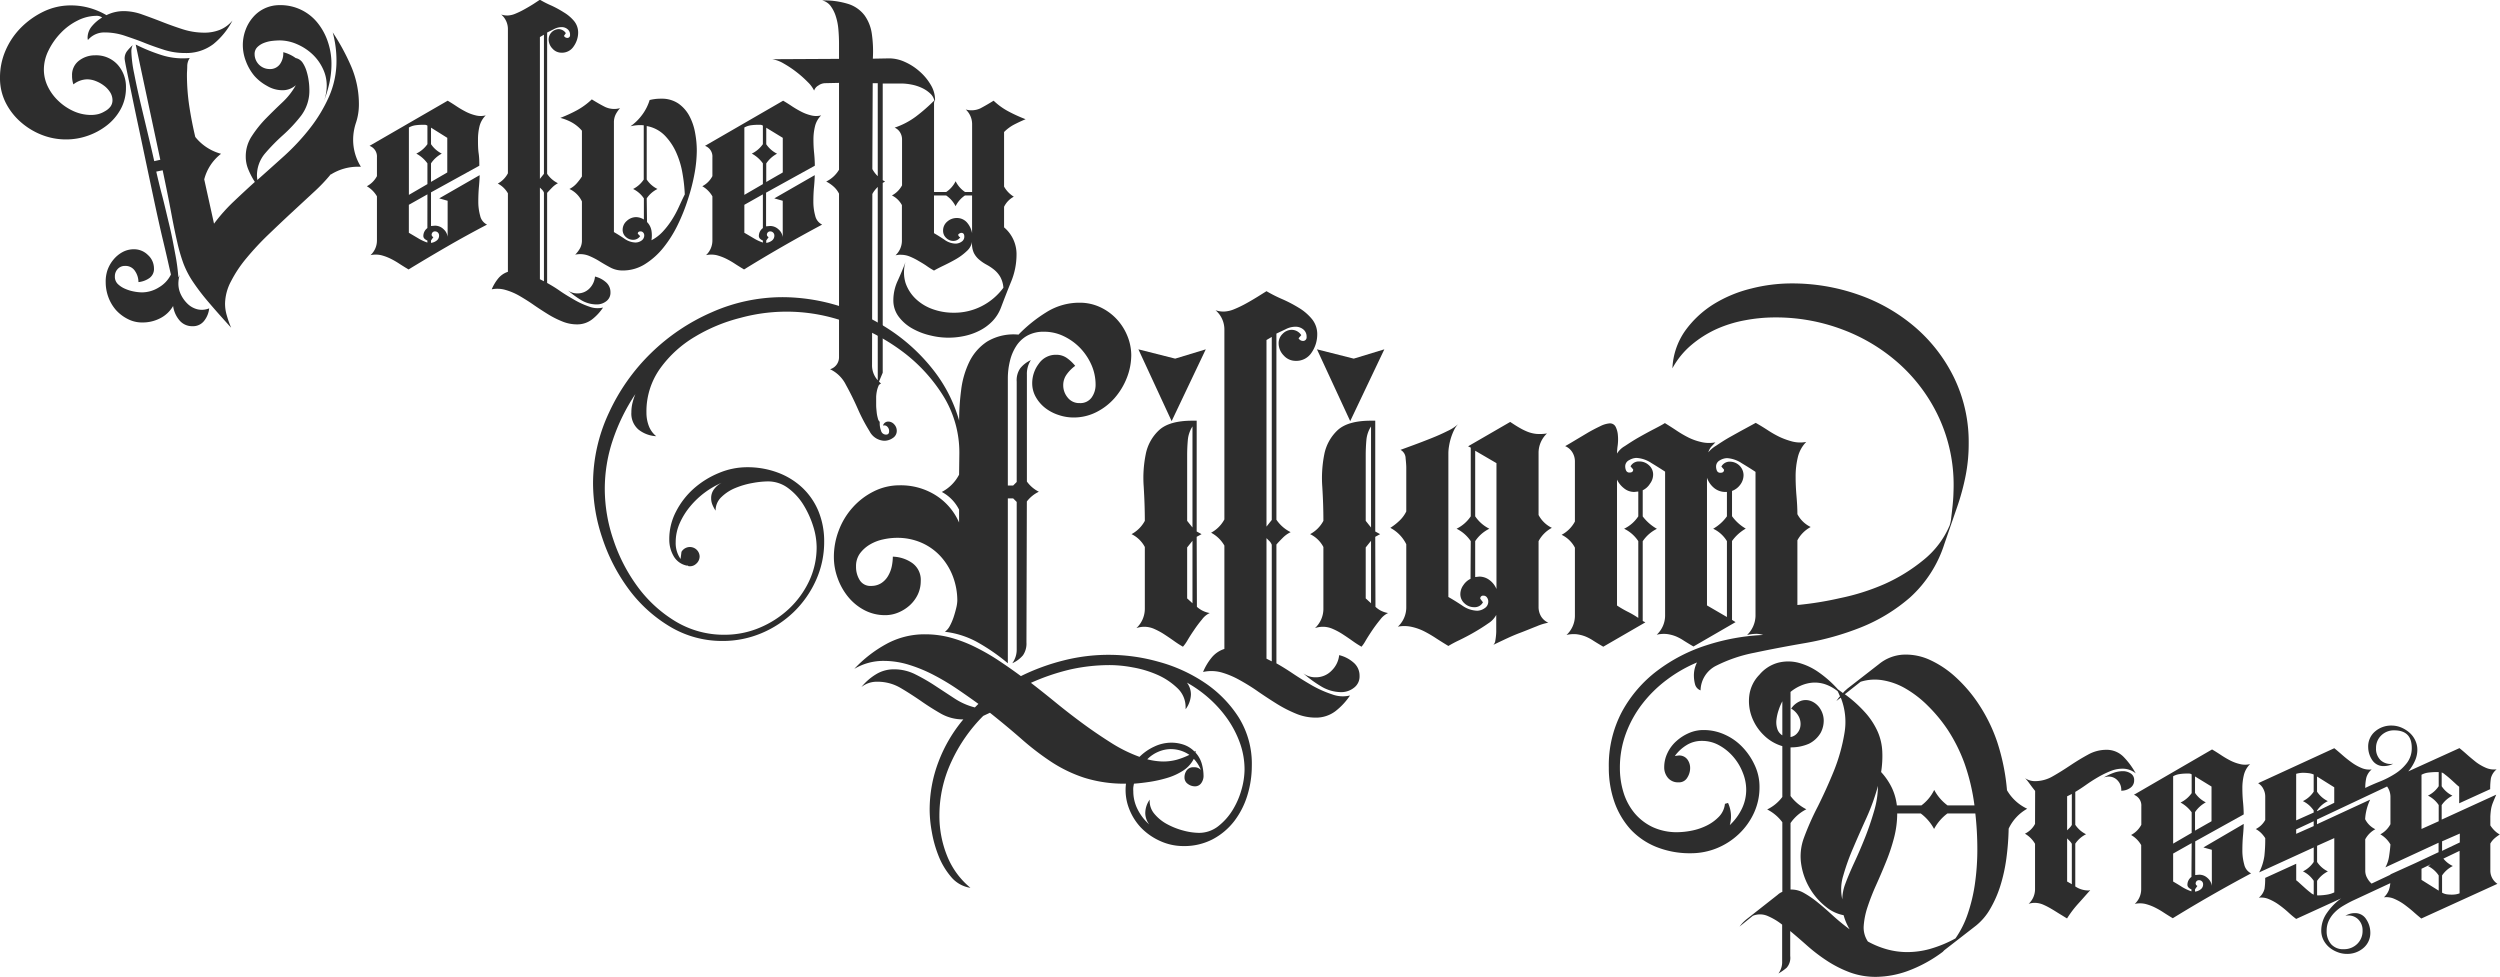 <svg id="Ebene_1" data-name="Ebene 1" xmlns="http://www.w3.org/2000/svg" viewBox="0 0 564.08 220.41"><defs><style>.cls-1{fill:rgb(45,45,45);}</style></defs><path class="cls-1" d="M64.58,35.94l-.07-.45a4.08,4.08,0,0,1,1-2.7,9,9,0,0,1,2.28-1.94,2,2,0,0,0-1.21-.38,9.55,9.55,0,0,0-4.33,1.07,13.54,13.54,0,0,0-3.8,2.81,15.4,15.4,0,0,0-2.74,3.91,9.7,9.7,0,0,0-1.06,4.3,8.76,8.76,0,0,0,.91,3.91A11.16,11.16,0,0,0,58,49.74,12.19,12.19,0,0,0,61.39,52a9.67,9.67,0,0,0,4,.84,7.33,7.33,0,0,0,1.52-.19A5.57,5.57,0,0,0,68.42,52,4,4,0,0,0,69.64,51a2.42,2.42,0,0,0,.49-1.48,3.33,3.33,0,0,0-.57-1.86,5.52,5.52,0,0,0-1.41-1.48,7.45,7.45,0,0,0-1.82-1,5.35,5.35,0,0,0-1.9-.38,5.18,5.18,0,0,0-3.12,1.14,5.89,5.89,0,0,1-.3-2,4,4,0,0,1,1.6-3.38,5.89,5.89,0,0,1,3.57-1.18,6.55,6.55,0,0,1,5.09,2.09,7.45,7.45,0,0,1,1.9,5.21A9.93,9.93,0,0,1,72,51.49a11.73,11.73,0,0,1-3.11,3.68,15,15,0,0,1-4.34,2.36,14.66,14.66,0,0,1-4.9.83,14.84,14.84,0,0,1-5.55-1.06,16,16,0,0,1-4.75-2.93A14.46,14.46,0,0,1,46,50a12.27,12.27,0,0,1-1.25-5.51A15.3,15.3,0,0,1,46,38.3a16.67,16.67,0,0,1,3.53-5.21,18.47,18.47,0,0,1,5.12-3.61,14.06,14.06,0,0,1,6.08-1.36,15.39,15.39,0,0,1,4.21.57,16.36,16.36,0,0,1,3.83,1.63,8.72,8.72,0,0,1,4-.91,12.26,12.26,0,0,1,4.07.76c1.44.51,2.93,1.06,4.48,1.67S84.42,33,86,33.51a16,16,0,0,0,4.9.76,9.36,9.36,0,0,0,3.46-.64,7.17,7.17,0,0,0,2.84-2.09,16.72,16.72,0,0,1-4.32,5.32,10.08,10.08,0,0,1-6.45,2,15.15,15.15,0,0,1-4.67-.72c-1.49-.48-3-1-4.48-1.6s-3-1.11-4.44-1.6a14.32,14.32,0,0,0-4.47-.72A4.79,4.79,0,0,0,64.58,35.94Zm32.33,64.91q-3.25-3.57-5.3-6a48.42,48.42,0,0,1-3.37-4.44,20.35,20.35,0,0,1-2.08-4,37.61,37.61,0,0,1-1.4-4.79c-.43-1.85-.89-4.06-1.37-6.65s-1.13-5.8-1.94-9.65l-1.44.3q.6,2.67,1.41,5.74c.53,2.05,1,4.14,1.52,6.27s.91,4.22,1.29,6.27A45.9,45.9,0,0,1,85,89.52l.3-.6a6.7,6.7,0,0,0-.3,2,5.62,5.62,0,0,0,.6,2.51,7.25,7.25,0,0,0,1.55,2.09,4.88,4.88,0,0,0,2.19,1.18,4.33,4.33,0,0,0,2.61-.23,5.4,5.4,0,0,1-1.1,2.77,3.15,3.15,0,0,1-2.68,1.26,3.7,3.7,0,0,1-3-1.41,6.27,6.27,0,0,1-1.36-3.15,7,7,0,0,1-2.92,2.77,8.57,8.57,0,0,1-4,.95,7,7,0,0,1-3.35-.8,9.06,9.06,0,0,1-2.62-2,9.29,9.29,0,0,1-1.71-2.89,9.72,9.72,0,0,1-.61-3.38A8,8,0,0,1,69,87.85a7.71,7.71,0,0,1,1.33-2.35,7,7,0,0,1,2.05-1.71A5.38,5.38,0,0,1,75,83.14a4.42,4.42,0,0,1,3.12,1.29,4.07,4.07,0,0,1,1.37,3,2.51,2.51,0,0,1-1.07,2.24,5.2,5.2,0,0,1-2.43.88,4.45,4.45,0,0,0-.76-2.47,2.53,2.53,0,0,0-2.28-1.18,2.16,2.16,0,0,0-1.63.68,2.37,2.37,0,0,0-.65,1.68A2.28,2.28,0,0,0,71.35,91,5.38,5.38,0,0,0,73,92.07a8.92,8.92,0,0,0,2,.61,10.5,10.5,0,0,0,1.78.19,7.25,7.25,0,0,0,3.84-1.14,6.85,6.85,0,0,0,2.7-2.89q-.15-.61-.69-3T81.26,80q-.8-3.46-1.71-7.72c-.6-2.83-1.21-5.7-1.82-8.59s-1.2-5.71-1.79-8.47S74.84,50,74.39,47.8s-.83-4-1.11-5.36-.41-2.16-.41-2.32a2.71,2.71,0,0,1,.57-1.71,10.47,10.47,0,0,1,1.25-1.33,3.26,3.26,0,0,0-.3,1.45,28.55,28.55,0,0,0,.64,5q.64,3.3,1.52,7t1.71,7.18q.84,3.49,1.29,5.55l1.37-.31-5.55-26a39.56,39.56,0,0,0,5.91,2.4,15.82,15.82,0,0,0,6.29.64A3.23,3.23,0,0,0,87,41.76c0,.73-.07,1.38-.07,1.94a48.16,48.16,0,0,0,.52,7.1q.54,3.54,1.36,7a11.13,11.13,0,0,0,5.82,3.8,10.62,10.62,0,0,0-3.8,5.77l2.21,10a38.78,38.78,0,0,1,4.38-4.94q2.4-2.28,4.83-4.48a17.4,17.4,0,0,1-1.44-2.74,7.47,7.47,0,0,1-.61-3,8.19,8.19,0,0,1,1.37-4.6,25.75,25.75,0,0,1,3.2-4q1.83-1.86,3.73-3.65a15.76,15.76,0,0,0,3-3.84,4.45,4.45,0,0,1-3,1.14,6.8,6.8,0,0,1-3.53-1A10.35,10.35,0,0,1,102.13,44a11.31,11.31,0,0,1-1.9-3.3,10.09,10.09,0,0,1-.69-3.58,9.71,9.71,0,0,1,.61-3.45,9.08,9.08,0,0,1,1.7-2.89,7.78,7.78,0,0,1,2.65-2,7.9,7.9,0,0,1,3.37-.72,10.7,10.7,0,0,1,8.59,4.07,13.69,13.69,0,0,1,2.28,4.25,15.48,15.48,0,0,1,.8,4.9,20.46,20.46,0,0,1-.5,4.49A26.24,26.24,0,0,1,117.71,50a9.88,9.88,0,0,0,.76-3.8,8.77,8.77,0,0,0-.92-3.91,10.65,10.65,0,0,0-2.39-3.23,11.94,11.94,0,0,0-3.42-2.2,9.76,9.76,0,0,0-3.91-.84,16.51,16.51,0,0,0-1.68.11,7.45,7.45,0,0,0-1.86.46,4.33,4.33,0,0,0-1.48.95,2.16,2.16,0,0,0-.61,1.6,3.38,3.38,0,0,0,3.35,3.34,2.72,2.72,0,0,0,2.39-1.14,4.16,4.16,0,0,0,.72-2.66A8.25,8.25,0,0,1,111.47,40,2.49,2.49,0,0,1,113,41a7.18,7.18,0,0,1,.91,1.93,13.48,13.48,0,0,1,.49,2.21,14.05,14.05,0,0,1,.15,1.86A9.38,9.38,0,0,1,112.69,53a32.94,32.94,0,0,1-4.07,4.37,43.83,43.83,0,0,0-4.06,4.14,7.66,7.66,0,0,0-1.83,5.17l.08.83q3-2.66,6.19-5.54a50,50,0,0,0,5.74-6.2A33.83,33.83,0,0,0,119,48.67a19.93,19.93,0,0,0,1.67-8.17,24.23,24.23,0,0,0-.85-6.3A49.18,49.18,0,0,1,124,41.91a21.67,21.67,0,0,1,1.73,8.55,13.08,13.08,0,0,1-.65,4.1,12.28,12.28,0,0,0-.65,3.8,11.49,11.49,0,0,0,1.75,6.16h-.61a11.42,11.42,0,0,0-6.16,1.75v-.08a38,38,0,0,1-3.92,4.11l-5,4.63c-1.75,1.62-3.51,3.3-5.29,5a63.92,63.92,0,0,0-4.83,5.2,28,28,0,0,0-3.5,5.25,11.13,11.13,0,0,0-1.34,5,9.22,9.22,0,0,0,.42,2.78A20.61,20.61,0,0,0,96.91,100.85Z" transform="translate(-44.75 -26.9)"/><path class="cls-1" d="M136.93,87.7c-.76-.46-1.47-.9-2.13-1.33a17.51,17.51,0,0,0-2-1.14,10.93,10.93,0,0,0-2.09-.76,5.63,5.63,0,0,0-2.36,0,4.48,4.48,0,0,0,1.45-3.27v-10a6.23,6.23,0,0,0-2.28-2.28,5.45,5.45,0,0,0,2.28-2.28V62.39a2.55,2.55,0,0,0-1.67-2.58l17.63-10.19c.61.36,1.25.76,1.94,1.22a21.43,21.43,0,0,0,2.12,1.25,9.93,9.93,0,0,0,2.25.84,4.52,4.52,0,0,0,2.28,0,5.22,5.22,0,0,0-1.41,2.47,12.46,12.46,0,0,0-.34,3c0,1,0,2.07.15,3.11s.15,2,.15,2.78L142,70.3v7.6l.89-.08a2.72,2.72,0,0,1,1.86.72,2.83,2.83,0,0,1,1,1.79V72.2l-1.9-.54,9.12-5.24q0,.92-.15,2.55c-.1,1.09-.15,2.21-.15,3.38a11.85,11.85,0,0,0,.42,3.23,2.89,2.89,0,0,0,1.55,2Q150,80,145.63,82.53T136.93,87.7Zm4.26-32.45a1,1,0,0,0-.6-.19l-.6,0a11.72,11.72,0,0,0-1.53.11,4.31,4.31,0,0,0-1.45.5v15.2l4.18-2.43V63.76a7.36,7.36,0,0,0-2.51-2.2,6.59,6.59,0,0,0,2.51-2.13Zm0,15.5L137,73.11v6.31l2.05,1.21a10.32,10.32,0,0,0,2.13,1v-.46a2,2,0,0,1-.65-.41.88.88,0,0,1-.26-.65,2.23,2.23,0,0,1,.91-1.75Zm4.48-4.94V58L142,55.7v3.73a6.36,6.36,0,0,0,2.43,2.13,6.79,6.79,0,0,0-2.43,2.2v4.18ZM142,81.7a2.57,2.57,0,0,0,1.25-.5,1.38,1.38,0,0,0,.57-1.18.9.9,0,0,0-.91-.91.71.71,0,0,0-.72.5.59.59,0,0,0,.34.79l-.53.76Z" transform="translate(-44.75 -26.9)"/><path class="cls-1" d="M155.7,92.18a10.09,10.09,0,0,1,1.41-2.39,4.76,4.76,0,0,1,2.24-1.56V70.52a5.57,5.57,0,0,0-2.28-2.2A5.56,5.56,0,0,0,159.35,66V33.51a4.31,4.31,0,0,0-1.52-3.34,4.38,4.38,0,0,0,1.37.23,4.94,4.94,0,0,0,1.86-.42,18.32,18.32,0,0,0,2.05-1c.69-.38,1.33-.76,1.94-1.14l1.52-1a22.75,22.75,0,0,0,2.62,1.33A24,24,0,0,1,172,29.71a8.92,8.92,0,0,1,2.28,1.94,4.09,4.09,0,0,1,.92,2.7,5.47,5.47,0,0,1-1,3,3.13,3.13,0,0,1-2.78,1.44,2.69,2.69,0,0,1-2-.91,3,3,0,0,1-.88-2.13,2.36,2.36,0,0,1,2.28-2.28,2,2,0,0,1,1.6.91L172,35a.86.86,0,0,0,.69.45.6.6,0,0,0,.68-.68,1.55,1.55,0,0,0-.57-1.29,2,2,0,0,0-1.33-.46,3.69,3.69,0,0,0-1.67.42l-1.6.8V66.12a6.22,6.22,0,0,0,2.44,2.12,5.17,5.17,0,0,0-1.33,1c-.38.38-.75.78-1.11,1.18V90.74c.81.46,1.75,1,2.82,1.75s2.16,1.39,3.3,2.05a18.53,18.53,0,0,0,3.42,1.56,5.26,5.26,0,0,0,3.08.19,11.37,11.37,0,0,1-2.51,2.7,5.49,5.49,0,0,1-3.42,1.1,8.69,8.69,0,0,1-3.34-.69,21,21,0,0,1-3.27-1.67c-1.06-.66-2.13-1.35-3.19-2.09s-2.12-1.39-3.16-2a14,14,0,0,0-3.15-1.33A6.51,6.51,0,0,0,155.7,92.18Zm11.78-57.45-.91.53v32l.91-1.14Zm-.91,34.5V89.9l.91.46v-20a1.9,1.9,0,0,0-.41-.64Zm6.31,23.18a3.44,3.44,0,0,0,2.13.69A3.72,3.72,0,0,0,177.74,92,4.34,4.34,0,0,0,179,89.3a5.71,5.71,0,0,1,2.39,1.21,2.94,2.94,0,0,1,1.1,2.36,2.36,2.36,0,0,1-.95,2,3.47,3.47,0,0,1-2.16.72,6.82,6.82,0,0,1-3.54-1A20.71,20.71,0,0,1,172.88,92.41Z" transform="translate(-44.75 -26.9)"/><path class="cls-1" d="M178.28,49.32q1.59,1,3,1.71a4.87,4.87,0,0,0,3.38.27,6.46,6.46,0,0,0-1,1.44,4,4,0,0,0-.39,1.82v24.7c.7.41,1.49.9,2.36,1.49a4.61,4.61,0,0,0,2.52.87,2.39,2.39,0,0,0,1.32-.42,1.4,1.4,0,0,0,.64-1.25.88.88,0,0,0-.23-.57.76.76,0,0,0-.61-.27c-.41,0-.61.18-.61.53l.53.54a1.88,1.88,0,0,1-1.59.83,2.41,2.41,0,0,1-1.64-.64,2.11,2.11,0,0,1-.72-1.64,2.64,2.64,0,0,1,.95-2,3.1,3.1,0,0,1,2.09-.84,3.44,3.44,0,0,1,1.75.54V71.66a6.26,6.26,0,0,0-2.43-2.12A6.36,6.36,0,0,0,190,67.41V55.17a8.94,8.94,0,0,0-3,.23,11.39,11.39,0,0,0,2.66-2.62,10.87,10.87,0,0,0,1.67-3.31,10.18,10.18,0,0,1,2.59-.3,6.64,6.64,0,0,1,3.91,1.1,8.06,8.06,0,0,1,2.47,2.81,12.82,12.82,0,0,1,1.29,3.8,21.83,21.83,0,0,1,.38,4,29.93,29.93,0,0,1-.49,5.06A43.77,43.77,0,0,1,200,71.78a42.77,42.77,0,0,1-2.35,5.89,26.77,26.77,0,0,1-3.27,5.17,16.62,16.62,0,0,1-4.14,3.68,9.35,9.35,0,0,1-5,1.41,5.73,5.73,0,0,1-2.73-.65c-.81-.43-1.63-.9-2.44-1.4a16.44,16.44,0,0,0-2.54-1.3,5.35,5.35,0,0,0-3-.22,6.69,6.69,0,0,0,1.1-1.45,3.68,3.68,0,0,0,.42-1.82V72.35a5.79,5.79,0,0,0-2.82-2.81,5.44,5.44,0,0,0,1.6-1.22,12.31,12.31,0,0,0,1.22-1.6V56.39a8.46,8.46,0,0,0-2.21-1.83,11.2,11.2,0,0,0-2.66-1.06,32,32,0,0,0,3.8-1.75A15.91,15.91,0,0,0,178.28,49.32ZM190.74,77a3.58,3.58,0,0,1,1,1.94,6.88,6.88,0,0,1,0,2.17,9.36,9.36,0,0,0,2.55-1.94,18.34,18.34,0,0,0,2-2.58,22.52,22.52,0,0,0,1.6-2.93c.46-1,.91-2,1.37-2.89a35.79,35.79,0,0,0-.5-4.63,19.19,19.19,0,0,0-1.4-4.75,13.14,13.14,0,0,0-2.62-3.92,7.55,7.55,0,0,0-4.07-2.13V67.41a6.17,6.17,0,0,0,2.43,2.13,6.26,6.26,0,0,0-2.43,2.12Z" transform="translate(-44.75 -26.9)"/><path class="cls-1" d="M212.63,87.7c-.76-.46-1.47-.9-2.13-1.33a18.39,18.39,0,0,0-2-1.14,11.44,11.44,0,0,0-2.09-.76,5.64,5.64,0,0,0-2.36,0,4.51,4.51,0,0,0,1.44-3.27v-10a6.09,6.09,0,0,0-2.28-2.28,5.34,5.34,0,0,0,2.28-2.28V62.39a2.54,2.54,0,0,0-1.67-2.58l17.63-10.19c.61.36,1.26.76,1.94,1.22a22.8,22.8,0,0,0,2.13,1.25,9.68,9.68,0,0,0,2.24.84,4.52,4.52,0,0,0,2.28,0,5.12,5.12,0,0,0-1.4,2.47,12.46,12.46,0,0,0-.35,3,29.45,29.45,0,0,0,.16,3.11c.1,1,.15,2,.15,2.78l-11,6.08v7.6l.9-.08a2.75,2.75,0,0,1,1.86.72,2.83,2.83,0,0,1,1,1.79V72.2l-1.9-.54,9.12-5.24q0,.92-.15,2.55a33.59,33.59,0,0,0-.16,3.38,11.85,11.85,0,0,0,.42,3.23,2.93,2.93,0,0,0,1.56,2q-4.56,2.43-8.93,4.94T212.63,87.7Zm4.25-32.45a1,1,0,0,0-.59-.19c-.3,0-.5,0-.6,0a11.48,11.48,0,0,0-1.53.11,4.36,4.36,0,0,0-1.46.5v15.2l4.18-2.43V63.76a7.33,7.33,0,0,0-2.5-2.2,6.57,6.57,0,0,0,2.5-2.13Zm0,15.5-4.18,2.36v6.31c.7.4,1.38.81,2.06,1.21a10.48,10.48,0,0,0,2.12,1v-.46a1.9,1.9,0,0,1-.64-.41.89.89,0,0,1-.27-.65,2.26,2.26,0,0,1,.91-1.75Zm4.49-4.94V58l-3.73-2.28v3.73a6.32,6.32,0,0,0,2.44,2.13,6.74,6.74,0,0,0-2.44,2.2v4.18ZM217.64,81.7a2.56,2.56,0,0,0,1.26-.5,1.38,1.38,0,0,0,.57-1.18.92.92,0,0,0-.91-.91.72.72,0,0,0-.73.5.6.6,0,0,0,.35.79l-.54.76Z" transform="translate(-44.75 -26.9)"/><path class="cls-1" d="M234.06,107.54V70.6a5.28,5.28,0,0,0-1.22-1.6,7.7,7.7,0,0,0-1.67-1.14,6.87,6.87,0,0,0,2.89-2.66V45.6l-3.19.07a2.73,2.73,0,0,0-1.48.53,2.06,2.06,0,0,0-.95,1.14,6.76,6.76,0,0,0-1.41-1.9,24.38,24.38,0,0,0-2.51-2.24,23.92,23.92,0,0,0-2.89-1.94,7.57,7.57,0,0,0-2.62-1l15.05-.08V36.78c0-1.11-.05-2.22-.15-3.31a13,13,0,0,0-.61-3,7.9,7.9,0,0,0-1.18-2.28A3.36,3.36,0,0,0,230.26,27a18.13,18.13,0,0,1,6,.83,7.45,7.45,0,0,1,3.57,2.55,9.34,9.34,0,0,1,1.63,4.14,27.7,27.7,0,0,1,.23,5.62l3.72-.07a8.6,8.6,0,0,1,3.5.8A12.86,12.86,0,0,1,252.22,43a12.16,12.16,0,0,1,2.51,3,6.61,6.61,0,0,1,1,3.42l-.08.68a3.06,3.06,0,0,0-.91-2,6.94,6.94,0,0,0-2-1.37,9.87,9.87,0,0,0-2.4-.76,12.8,12.8,0,0,0-2.24-.23h-4.18V67.56l.53.3-.53.31V111l-.84,2,.46.46a.9.9,0,0,0-.61.61,5.61,5.61,0,0,0-.34,1.14,8.33,8.33,0,0,0-.15,1.21c0,.41,0,.71,0,.92s0,.53,0,1,.06.95.11,1.49a7.38,7.38,0,0,0,.27,1.44,1.41,1.41,0,0,0,.42.8v.45a4.85,4.85,0,0,0,.3,1.56,1.14,1.14,0,0,0,1.14.88c.46,0,.68-.26.68-.76a1.32,1.32,0,0,0-.38-1,.92.92,0,0,0-1-.27,1.22,1.22,0,0,1,1.14-.91,1.8,1.8,0,0,1,1.4.64,2.09,2.09,0,0,1,.57,1.41,1.89,1.89,0,0,1-.91,1.67,3.35,3.35,0,0,1-1.9.61,3.92,3.92,0,0,1-3.34-2.17,38.74,38.74,0,0,1-2.63-5q-1.24-2.82-2.69-5.44a7.65,7.65,0,0,0-3.58-3.53A2.8,2.8,0,0,0,234.06,107.54Zm8.74-38.46a9.3,9.3,0,0,0-.68.76,4.47,4.47,0,0,0-.54.84l-.07,38.6a5,5,0,0,0,1.29,3.42Zm0-23.41h-1.14l-.08,19.38a6.48,6.48,0,0,0,1.22,1.6Z" transform="translate(-44.75 -26.9)"/><path class="cls-1" d="M268.94,49.62a15.14,15.14,0,0,0,3.39,2.44,33.81,33.81,0,0,0,3.83,1.74c-1,.41-1.83.82-2.62,1.22a9.26,9.26,0,0,0-2.24,1.67V69a6.27,6.27,0,0,0,2.2,2.28,5.09,5.09,0,0,0-2.2,2.28V78.2a7.88,7.88,0,0,1,2.81,6.23,16,16,0,0,1-1.21,6c-.82,2-1.57,3.94-2.28,5.82a9.06,9.06,0,0,1-1.94,3.11,10.87,10.87,0,0,1-2.89,2.13,13.82,13.82,0,0,1-3.46,1.22,16.87,16.87,0,0,1-7.64-.12,15.19,15.19,0,0,1-4-1.52,9.8,9.8,0,0,1-3.12-2.66,6.07,6.07,0,0,1-1.25-3.83,10.4,10.4,0,0,1,1-4.37c.66-1.45,1.25-2.85,1.75-4.22a8.21,8.21,0,0,0,0,4.75,8.94,8.94,0,0,0,2.32,3.61,10.77,10.77,0,0,0,3.84,2.32,13.84,13.84,0,0,0,4.67.79A13.57,13.57,0,0,0,266.21,96a14,14,0,0,0,4.94-4.18,6,6,0,0,0-.72-2.47,6.06,6.06,0,0,0-1.37-1.59,11.06,11.06,0,0,0-1.71-1.14,9.45,9.45,0,0,1-1.67-1.14,4.78,4.78,0,0,1-1.22-1.56,5.18,5.18,0,0,1-.38-2.51,3.59,3.59,0,0,1-1.18,2.13,12.74,12.74,0,0,1-2.39,1.79c-.91.53-1.83,1-2.74,1.44s-1.67.82-2.28,1.18c-.45-.26-1-.58-1.59-1s-1.25-.8-1.9-1.18a14.87,14.87,0,0,0-2-1,5.21,5.21,0,0,0-1.82-.38,4.75,4.75,0,0,0-.69,0l-.68.11a4.5,4.5,0,0,0,1.44-3.26V73.18A5.09,5.09,0,0,0,246,71a5.56,5.56,0,0,0,2.28-2.28V58.36a3,3,0,0,0-.42-1.55,2.67,2.67,0,0,0-1.25-1.11,17.18,17.18,0,0,0,4.79-2.5,38.91,38.91,0,0,0,4.1-3.58v20.6h2.74a6.17,6.17,0,0,0,2.13-2.43,6.26,6.26,0,0,0,2.12,2.43h1.6V54.87a4.51,4.51,0,0,0-1.44-3.27,4.7,4.7,0,0,0,3.34-.27C266.89,50.85,267.88,50.28,268.94,49.62ZM262.48,71a6.26,6.26,0,0,0-2.12,2.43A6.36,6.36,0,0,0,258.23,71h-2.74v8.51c.71.41,1.5.9,2.36,1.48a4.42,4.42,0,0,0,2.51.88,2.45,2.45,0,0,0,1.33-.42,1.32,1.32,0,0,0,.64-1.18c0-.55-.23-.83-.68-.83a1,1,0,0,0-.69.38.6.6,0,0,0,.46.6,1.82,1.82,0,0,1-1.52.84,2.28,2.28,0,0,1-1.67-.68,2.19,2.19,0,0,1-.69-1.6,2.61,2.61,0,0,1,.95-2.09,3.2,3.2,0,0,1,2.09-.8,3,3,0,0,1,2.4,1.07,5,5,0,0,1,1.1,2.35V71Z" transform="translate(-44.75 -26.9)"/><path class="cls-1" d="M261.21,129.22a24.21,24.21,0,0,0-3.7-13.1,36.72,36.72,0,0,0-9.4-10.1,45.08,45.08,0,0,0-12.6-6.5,39.48,39.48,0,0,0-23.7-.9,37.81,37.81,0,0,0-10.25,4.25,25.93,25.93,0,0,0-7.85,7.15,16.64,16.64,0,0,0-3.1,10,8.39,8.39,0,0,0,.5,2.9,5.5,5.5,0,0,0,1.7,2.4,7,7,0,0,1-4-1.5,4.73,4.73,0,0,1-1.6-3.9,8.51,8.51,0,0,1,.25-2.1,14.11,14.11,0,0,1,.65-2,43.44,43.44,0,0,0-5.05,10.25,34.56,34.56,0,0,0-1.85,11.25,35.67,35.67,0,0,0,1.95,11.4,38,38,0,0,0,5.45,10.55,29.56,29.56,0,0,0,8.5,7.8,21.09,21.09,0,0,0,11.2,3.05,20.19,20.19,0,0,0,7.75-1.55,22.22,22.22,0,0,0,6.65-4.25,20.64,20.64,0,0,0,4.6-6.3,17.87,17.87,0,0,0,1.7-7.7,16,16,0,0,0-.8-4.75,21.31,21.31,0,0,0-2.2-4.8,13.48,13.48,0,0,0-3.45-3.75,7.55,7.55,0,0,0-4.55-1.5,20.49,20.49,0,0,0-3.4.35,18.49,18.49,0,0,0-3.85,1.1,9.82,9.82,0,0,0-3.2,2.05,4.16,4.16,0,0,0-1.35,3.1,7.68,7.68,0,0,1-.7-1.3,3.79,3.79,0,0,1-.3-1.5,3.3,3.3,0,0,1,.7-2.1,4.79,4.79,0,0,1,1.7-1.4,19.1,19.1,0,0,0-7.1,5.3,16.06,16.06,0,0,0-2.4,3.85,10.47,10.47,0,0,0-.9,4.25,6.22,6.22,0,0,0,1.1,3.8l.2-1.6a2.2,2.2,0,0,1,4.1,1,2.19,2.19,0,0,1-.8,1.7,2,2,0,0,1-1.8.5v-.1h-.3a4.43,4.43,0,0,1-3-2.2,7.39,7.39,0,0,1-.95-3.7,13.37,13.37,0,0,1,1.55-6.35,17.77,17.77,0,0,1,4-5.15,20,20,0,0,1,5.65-3.5,16.43,16.43,0,0,1,6.35-1.3,19.55,19.55,0,0,1,6.9,1.2,16.5,16.5,0,0,1,5.55,3.4,15.36,15.36,0,0,1,3.65,5.3,17.82,17.82,0,0,1,1.3,6.9,20.94,20.94,0,0,1-1.85,8.7,23.15,23.15,0,0,1-5,7.15,23.73,23.73,0,0,1-7.3,4.8,22.45,22.45,0,0,1-8.75,1.75,22.81,22.81,0,0,1-12-3.3,31.89,31.89,0,0,1-9.25-8.45,40.74,40.74,0,0,1-5.9-11.45,38.77,38.77,0,0,1-2.1-12.3A37.64,37.64,0,0,1,182.16,120a45,45,0,0,1,9.5-13.45,45.7,45.7,0,0,1,13.7-9.2,39.45,39.45,0,0,1,16-3.4,43.29,43.29,0,0,1,12.75,2,44,44,0,0,1,11.75,5.6,41.57,41.57,0,0,1,9.45,8.8,33,33,0,0,1,5.85,11.45,54.53,54.53,0,0,1,.45-6.85,20,20,0,0,1,1.85-6.4,11.46,11.46,0,0,1,4.05-4.6,11.6,11.6,0,0,1,7.05-1.55,32.63,32.63,0,0,1,6.2-5,14,14,0,0,1,7.6-2.2,10.84,10.84,0,0,1,4.5.95,12,12,0,0,1,3.7,2.6,12.3,12.3,0,0,1,2.5,3.8A11.65,11.65,0,0,1,300,107a14.16,14.16,0,0,1-1,5.15,15.54,15.54,0,0,1-2.75,4.55,13.54,13.54,0,0,1-4.15,3.2,11.25,11.25,0,0,1-5.1,1.2,10.41,10.41,0,0,1-3.35-.55,9.88,9.88,0,0,1-3-1.55,8.3,8.3,0,0,1-2.15-2.45,6.28,6.28,0,0,1-.85-3.25,7.26,7.26,0,0,1,1.5-4.35,4.62,4.62,0,0,1,3.9-2,4.11,4.11,0,0,1,2.45.75,9.3,9.3,0,0,1,1.85,1.75,8.36,8.36,0,0,0-1.9,1.9,4.1,4.1,0,0,0-.8,2.5,4.28,4.28,0,0,0,1,2.75,3.27,3.27,0,0,0,2.7,1.25,3.12,3.12,0,0,0,2.7-1.25,4.91,4.91,0,0,0,.9-2.95,11,11,0,0,0-.95-4.45,13.21,13.21,0,0,0-2.55-3.8,12.85,12.85,0,0,0-3.7-2.65,10.08,10.08,0,0,0-4.4-1,7.54,7.54,0,0,0-3.85.9,7.1,7.1,0,0,0-2.5,2.4,10.87,10.87,0,0,0-1.4,3.4,16.44,16.44,0,0,0-.45,3.8v24.2h1.2l.8-.8V113a4.73,4.73,0,0,1,.8-3,6.64,6.64,0,0,1,2.4-1.85,5.68,5.68,0,0,0-.9,3.3v24.1a7.37,7.37,0,0,0,2.7,2.3,7.4,7.4,0,0,0-2.71,2.2l-.09,31.8a4.66,4.66,0,0,1-.78,2.9,6.78,6.78,0,0,1-2.42,1.8,5.15,5.15,0,0,0,1-3.2v-33.2l-.8-.8h-1.2v37.2a44.57,44.57,0,0,0-6.6-4.6,19.93,19.93,0,0,0-7.6-2.5,3.75,3.75,0,0,0,1.1-1.3,12.34,12.34,0,0,0,.85-1.95q.35-1.05.6-2.1a8,8,0,0,0,.25-1.65,15.33,15.33,0,0,0-1-5.5,14.18,14.18,0,0,0-2.8-4.55,12.81,12.81,0,0,0-4.3-3.05,13.57,13.57,0,0,0-5.5-1.1,14.66,14.66,0,0,0-3.1.35,9.85,9.85,0,0,0-3,1.15,7.61,7.61,0,0,0-2.25,2,4.86,4.86,0,0,0-.9,3,5.61,5.61,0,0,0,.8,3,2.79,2.79,0,0,0,2.6,1.35,4.16,4.16,0,0,0,2.25-.6,4.75,4.75,0,0,0,1.55-1.6,7.15,7.15,0,0,0,.85-2.15,11.07,11.07,0,0,0,.25-2.25,8,8,0,0,1,4.4,1.45,4.66,4.66,0,0,1,1.9,4.05,7.06,7.06,0,0,1-.65,3,7.89,7.89,0,0,1-1.8,2.45,9,9,0,0,1-2.6,1.65,7.66,7.66,0,0,1-2.95.6,10,10,0,0,1-4.75-1.15,11.84,11.84,0,0,1-3.65-3,14.14,14.14,0,0,1-2.35-4.2,13.81,13.81,0,0,1-.85-4.75,16.61,16.61,0,0,1,1.1-6,16.32,16.32,0,0,1,3.1-5.15,15.83,15.83,0,0,1,4.75-3.65,12.94,12.94,0,0,1,5.95-1.4,14.77,14.77,0,0,1,8,2.2,13.76,13.76,0,0,1,5.35,6.2v-2.9a9.15,9.15,0,0,0-3.9-4,9.16,9.16,0,0,0,3.9-3.9Zm37.6,74.5a29.92,29.92,0,0,1-9.45-1.35,31.32,31.32,0,0,1-7.45-3.6,61,61,0,0,1-6.65-5.1q-3.25-2.85-7.15-5.95l-1.5.7a35.63,35.63,0,0,0-7.2,10.35,28.68,28.68,0,0,0-2.7,12.15,24.15,24.15,0,0,0,1.7,9,18,18,0,0,0,5.3,7.3,7,7,0,0,1-4.35-2.45,16.8,16.8,0,0,1-2.8-4.65,26.85,26.85,0,0,1-1.55-5.45,28.52,28.52,0,0,1-.5-4.95,30.36,30.36,0,0,1,2-10.95,33,33,0,0,1,5.6-9.55,10.13,10.13,0,0,1-5.15-1.35q-2.35-1.35-4.55-2.9c-1.47-1-3-2-4.55-2.9a10.18,10.18,0,0,0-5.15-1.35,5.58,5.58,0,0,0-3.6,1.2,12.8,12.8,0,0,1,3.25-2.85,7.65,7.65,0,0,1,4.15-1.15,10.6,10.6,0,0,1,4.8,1.15,42.54,42.54,0,0,1,4.5,2.6l4.35,2.85a15,15,0,0,0,4.55,2l.8-.8q-2.2-1.6-4.7-3.3a52.84,52.84,0,0,0-5.25-3.15,33.25,33.25,0,0,0-5.65-2.35,19.23,19.23,0,0,0-5.7-.9,12.76,12.76,0,0,0-6.7,1.8,28.75,28.75,0,0,1,7.2-5.6,17.9,17.9,0,0,1,8.8-2.2,21.86,21.86,0,0,1,5.9.8A30.67,30.67,0,0,1,265,173a47.72,47.72,0,0,1,5.25,3.05c1.7,1.13,3.31,2.26,4.85,3.4a48.27,48.27,0,0,1,9.7-3.55,41.32,41.32,0,0,1,21.3.3,35.05,35.05,0,0,1,10.4,4.7,26.86,26.86,0,0,1,7.7,7.8,19.75,19.75,0,0,1,3,11,22.76,22.76,0,0,1-1,6.65,18.47,18.47,0,0,1-2.95,5.8,14.93,14.93,0,0,1-4.85,4.1,13.86,13.86,0,0,1-6.6,1.55,12.6,12.6,0,0,1-5.3-1.15,13.92,13.92,0,0,1-4.3-3,13,13,0,0,1-2.75-4.45A11.51,11.51,0,0,1,298.81,203.72Zm15.7-7.4v.4a6.26,6.26,0,0,1,1.4,2.5,10.35,10.35,0,0,1,.4,2.8,2.79,2.79,0,0,1-.5,1.55,1.7,1.7,0,0,1-1.5.75,2.62,2.62,0,0,1-1.55-.55,1.72,1.72,0,0,1-.75-1.45,2.63,2.63,0,0,1,.5-1.6,1.81,1.81,0,0,1,1.6-.7,2,2,0,0,1,1.6.6,8.11,8.11,0,0,0-1.6-2.5,6.91,6.91,0,0,1-2.4,2.65,13.78,13.78,0,0,1-3.6,1.65,29.08,29.08,0,0,1-4,.9c-1.34.2-2.5.33-3.5.4-.07.33-.12.61-.15.85a5.17,5.17,0,0,0,0,.85,9,9,0,0,0,1,4.15,11.11,11.11,0,0,0,2.6,3.35,4.25,4.25,0,0,1-.9-2.6,5.35,5.35,0,0,1,1-3,4.47,4.47,0,0,0,1.05,3.2,9.69,9.69,0,0,0,2.9,2.35,16.45,16.45,0,0,0,3.7,1.45,14.26,14.26,0,0,0,3.45.5,7,7,0,0,0,4.3-1.45,13.73,13.73,0,0,0,3.25-3.6,17.94,17.94,0,0,0,2.05-4.65,17.18,17.18,0,0,0,.7-4.5,17.74,17.74,0,0,0-1.05-6.1,23.06,23.06,0,0,0-2.8-5.4,27,27,0,0,0-4.1-4.6,28,28,0,0,0-5.05-3.6,4.39,4.39,0,0,1,.9,2.7,5.78,5.78,0,0,1-1.2,3.3v-.4a5.84,5.84,0,0,0-1.9-4.4,15.53,15.53,0,0,0-4.55-3,24,24,0,0,0-5.55-1.65,28.69,28.69,0,0,0-4.8-.5,40.79,40.79,0,0,0-9.3,1,49.2,49.2,0,0,0-8.8,3q2.6,2,5.6,4.45c2,1.63,4.06,3.23,6.2,4.8s4.26,3,6.4,4.35a32.74,32.74,0,0,0,6.3,3.1,11.48,11.48,0,0,1,3.3-2.3,9,9,0,0,1,3.9-.9,8.66,8.66,0,0,1,2.75.45,6.21,6.21,0,0,1,2.45,1.55Zm-10.9,1.9a15.12,15.12,0,0,0,3.6.5,11.75,11.75,0,0,0,3.05-.4,16.9,16.9,0,0,0,2.85-1.1,7.43,7.43,0,0,0-4.1-1.3,7.28,7.28,0,0,0-2.9.6A7.71,7.71,0,0,0,303.61,198.22Z" transform="translate(-44.75 -26.9)"/><path class="cls-1" d="M314.81,163.82a5.8,5.8,0,0,0,1.05.75,5.58,5.58,0,0,0,1.85.65,4.5,4.5,0,0,0-1.75,1.45,26.81,26.81,0,0,0-1.8,2.4c-.57.83-1.07,1.61-1.5,2.35a9,9,0,0,1-1,1.4,22.1,22.1,0,0,1-1.95-1.25c-.7-.5-1.44-1-2.2-1.5a15.81,15.81,0,0,0-2.3-1.25,5.53,5.53,0,0,0-2.25-.5,5.66,5.66,0,0,0-1.8.3,6,6,0,0,0,1.9-4.3v-14a6.71,6.71,0,0,0-3-2.9,7.35,7.35,0,0,0,3-3c0-2.47-.09-5-.25-7.7a26.78,26.78,0,0,1,.45-7.3,10,10,0,0,1,3-5.45q2.29-2.14,7.5-2.15h1v25l1.1.6-1.1.6Zm2-58.1-6.9,2.1-8.3-2.1,7.5,16.2Zm-3,17.4a6.74,6.74,0,0,0-1.05,3.1c-.1,1.13-.15,2.27-.15,3.4v14.8l1.2,1.5Zm-1.2,38.8,1.2,1.1v-14.1l-1.2,1.5Z" transform="translate(-44.75 -26.9)"/><path class="cls-1" d="M316.2,178.52a12.82,12.82,0,0,1,1.86-3.15,6.12,6.12,0,0,1,2.95-2.05V150a7.43,7.43,0,0,0-3-2.9,7.35,7.35,0,0,0,3-3v-42.8a5.71,5.71,0,0,0-2-4.4,5.62,5.62,0,0,0,1.8.3,6.52,6.52,0,0,0,2.45-.55,24.53,24.53,0,0,0,2.69-1.3c.91-.5,1.75-1,2.56-1.5l2-1.25A31.34,31.34,0,0,0,334,94.37a30.22,30.22,0,0,1,3.75,1.95,11.43,11.43,0,0,1,3,2.55,5.34,5.34,0,0,1,1.21,3.55,7.2,7.2,0,0,1-1.25,4,4.1,4.1,0,0,1-3.65,1.9,3.56,3.56,0,0,1-2.65-1.2,3.91,3.91,0,0,1-1.16-2.8,2.89,2.89,0,0,1,.91-2.1,2.86,2.86,0,0,1,2.09-.9,2.61,2.61,0,0,1,2.11,1.2l-.61.7a1.12,1.12,0,0,0,.91.6.8.8,0,0,0,.9-.9,2.06,2.06,0,0,0-.75-1.7,2.73,2.73,0,0,0-1.75-.6,4.81,4.81,0,0,0-2.2.55l-2.11,1v42a8.35,8.35,0,0,0,3.21,2.8,6.54,6.54,0,0,0-1.75,1.25c-.5.5-1,1-1.46,1.55v26.8c1.07.6,2.31,1.36,3.71,2.3s2.85,1.83,4.35,2.7a24.93,24.93,0,0,0,4.5,2,6.9,6.9,0,0,0,4.05.25,15,15,0,0,1-3.3,3.55,7.26,7.26,0,0,1-4.5,1.45,11.51,11.51,0,0,1-4.4-.9,29.08,29.08,0,0,1-4.3-2.2q-2.1-1.31-4.2-2.75c-1.41-1-2.79-1.84-4.16-2.6a19.16,19.16,0,0,0-4.14-1.75A8.59,8.59,0,0,0,316.2,178.52Zm15.5-75.6-1.19.7v42.1l1.19-1.5Zm-1.19,45.4v27.2l1.19.6v-26.3a2.47,2.47,0,0,0-.54-.85C330.92,148.74,330.7,148.52,330.51,148.32Zm8.3,30.5a4.53,4.53,0,0,0,2.8.9,4.89,4.89,0,0,0,3.59-1.5,5.68,5.68,0,0,0,1.71-3.5,7.61,7.61,0,0,1,3.15,1.6,3.85,3.85,0,0,1,1.45,3.1,3.16,3.16,0,0,1-1.25,2.65,4.63,4.63,0,0,1-2.85,1,8.92,8.92,0,0,1-4.65-1.35A26.59,26.59,0,0,1,338.81,178.82Z" transform="translate(-44.75 -26.9)"/><path class="cls-1" d="M355.1,163.82a5.8,5.8,0,0,0,1,.75,5.66,5.66,0,0,0,1.85.65,4.64,4.64,0,0,0-1.75,1.45q-.94,1.14-1.8,2.4c-.56.83-1.06,1.61-1.5,2.35a8.35,8.35,0,0,1-.95,1.4,22.1,22.1,0,0,1-1.95-1.25c-.7-.5-1.43-1-2.2-1.5a14.84,14.84,0,0,0-2.3-1.25,5.46,5.46,0,0,0-2.25-.5,5.66,5.66,0,0,0-1.8.3,5.93,5.93,0,0,0,1.9-4.3v-14a6.61,6.61,0,0,0-3-2.9,7.23,7.23,0,0,0,3-3c0-2.47-.08-5-.25-7.7a27.6,27.6,0,0,1,.45-7.3,10.16,10.16,0,0,1,3-5.45q2.31-2.14,7.5-2.15h1v25l1.1.6-1.1.6Zm2-58.1-6.9,2.1-8.3-2.1,7.5,16.2Zm-3,17.4a6.74,6.74,0,0,0-1.05,3.1c-.1,1.13-.15,2.27-.15,3.4v14.8l1.2,1.5Zm-1.2,38.8,1.2,1.1v-14.1l-1.2,1.5Z" transform="translate(-44.75 -26.9)"/><path class="cls-1" d="M376.6,149a8.24,8.24,0,0,0-3.2-2.8,8.24,8.24,0,0,0,3.2-2.8v-15.5l-.6-.3,9.5-5.5c.8.53,1.52,1,2.15,1.35a13,13,0,0,0,1.85.9,7.53,7.53,0,0,0,1.9.45,10.14,10.14,0,0,0,2.4-.1,6,6,0,0,0-1.9,4.3v14.1a6.71,6.71,0,0,0,3,2.9,7.23,7.23,0,0,0-3,3v14.9a4.12,4.12,0,0,0,.55,2.05,3.61,3.61,0,0,0,1.65,1.45,12.14,12.14,0,0,0-2.6.8c-1.2.46-2.46,1-3.8,1.5s-2.56,1.06-3.7,1.6-1.9.9-2.3,1.1a1.66,1.66,0,0,0,.45-1,14.6,14.6,0,0,0,.2-1.9c0-.7,0-1.4,0-2.1v-1.75a5.1,5.1,0,0,1-1.8,1.9c-.93.66-2,1.33-3.15,2s-2.3,1.26-3.4,1.8a26.44,26.44,0,0,0-2.45,1.3c-1-.6-1.93-1.19-2.8-1.75a27.31,27.31,0,0,0-2.65-1.55,12,12,0,0,0-2.8-1,7.54,7.54,0,0,0-3.15-.05,5.93,5.93,0,0,0,1.9-4.3v-14.3a8.32,8.32,0,0,0-3.6-3.7,13.28,13.28,0,0,0,2.05-1.6,7.34,7.34,0,0,0,1.55-2.1v-9.9q0-.7-.15-2.1a2.2,2.2,0,0,0-1.15-1.9l3-1.1q1.9-.7,3.9-1.5c1.34-.53,2.57-1.08,3.7-1.65a9.35,9.35,0,0,0,2.4-1.55,5.12,5.12,0,0,0-.9,1.3,12.76,12.76,0,0,0-.7,1.75,13.08,13.08,0,0,0-.45,1.9,10.32,10.32,0,0,0-.15,1.55v32.5q1.41.79,3.15,1.95a6.14,6.14,0,0,0,3.35,1.15,3,3,0,0,0,1.65-.55,1.74,1.74,0,0,0,.85-1.55,1.48,1.48,0,0,0-.3-.9.93.93,0,0,0-.8-.4.62.62,0,0,0-.7.7l.6.8a2.1,2.1,0,0,1-2,1.1,3.13,3.13,0,0,1-2.15-.85,2.77,2.77,0,0,1-.95-2.15,3.52,3.52,0,0,1,.7-2,4,4,0,0,1,1.6-1.4Zm5.8-17.6-4.8-2.8v14.8a8.32,8.32,0,0,0,3.2,2.8,8.06,8.06,0,0,0-3.2,2.8v8.1l.9-.1a3.8,3.8,0,0,1,2.35.8,4.75,4.75,0,0,1,1.55,2Z" transform="translate(-44.75 -26.9)"/><path class="cls-1" d="M415.4,137.52v5.9a10.55,10.55,0,0,0,3.2,2.8,8.24,8.24,0,0,0-3.2,2.8v18l.6.3-9.5,5.5c-.8-.47-1.51-.9-2.15-1.3a10.49,10.49,0,0,0-1.85-1,8.43,8.43,0,0,0-1.9-.5,6.82,6.82,0,0,0-2.4.15,5.93,5.93,0,0,0,1.9-4.3v-15.4a6.61,6.61,0,0,0-3-2.9,7.23,7.23,0,0,0,3-3V131a3.89,3.89,0,0,0-.55-2,3.49,3.49,0,0,0-1.65-1.44q.71-.39,2.1-1.23l2.9-1.73c1-.59,2-1.1,2.9-1.53a5.74,5.74,0,0,1,2.1-.64,1.42,1.42,0,0,1,1.4.79,5.1,5.1,0,0,1,.5,1.92,10.23,10.23,0,0,1-.05,2.28,14.45,14.45,0,0,0-.15,1.82,4.89,4.89,0,0,1,1.75-1.68c1-.66,2-1.32,3.2-2s2.3-1.28,3.4-1.85,1.92-1,2.45-1.35c.87.54,1.75,1.1,2.65,1.7a24.82,24.82,0,0,0,2.75,1.6,12.93,12.93,0,0,0,2.9,1,7.52,7.52,0,0,0,3.1.05c-.33.34-.65.69-.95,1a3.48,3.48,0,0,0-.65,1.25,6.86,6.86,0,0,1,1.75-1.49c1-.67,2-1.33,3.2-2s2.3-1.29,3.4-1.88l2.35-1.28c.93.53,1.85,1.09,2.75,1.68a23.08,23.08,0,0,0,2.7,1.53,17.44,17.44,0,0,0,2.8,1,7.21,7.21,0,0,0,3.15.09,7.32,7.32,0,0,0-1.9,3.45,18.28,18.28,0,0,0-.5,4.3c0,1.5.07,3,.2,4.5s.2,2.85.2,4.05a6.66,6.66,0,0,0,3,2.9,7.35,7.35,0,0,0-3,3v14.6a74.87,74.87,0,0,0,9.6-1.55A50.05,50.05,0,0,0,470,158.66a38.79,38.79,0,0,0,8.8-5.45,20,20,0,0,0,5.85-7.75,7.24,7.24,0,0,0,.35-1.7c.1-.8.2-1.66.3-2.6s.17-1.81.2-2.65.05-1.45.05-1.85a36.16,36.16,0,0,0-3.25-15.41,37.48,37.48,0,0,0-8.8-12.06,40.21,40.21,0,0,0-12.85-7.87,42.53,42.53,0,0,0-15.4-2.8,36.5,36.5,0,0,0-6.8.65,28.06,28.06,0,0,0-6.45,2,24.58,24.58,0,0,0-5.6,3.55A18.3,18.3,0,0,0,422.1,110a15.86,15.86,0,0,1,2.9-8.5,22.69,22.69,0,0,1,6.45-6A29.38,29.38,0,0,1,439.9,92a36.91,36.91,0,0,1,9-1.15A45,45,0,0,1,464,93.37a39.64,39.64,0,0,1,12.8,7.3,35.59,35.59,0,0,1,8.85,11.45,33.26,33.26,0,0,1,3.3,14.9,37.13,37.13,0,0,1-.7,7.25,52.53,52.53,0,0,1-1.9,7l-2.9,8.4a27.48,27.48,0,0,1-7.75,12.05,38.83,38.83,0,0,1-11.1,6.75,62.91,62.91,0,0,1-12.4,3.5q-6.34,1.09-11.55,2.2a33.07,33.07,0,0,0-8.6,2.9,6.36,6.36,0,0,0-3.6,5.6,2,2,0,0,1-1.25-1.4,7.9,7.9,0,0,1-.25-1.8,6.39,6.39,0,0,1,.7-3.1,31.64,31.64,0,0,0-6.8,3.9,28.68,28.68,0,0,0-5.55,5.45,25.31,25.31,0,0,0-3.7,6.7,22.12,22.12,0,0,0-1.35,7.75,18.61,18.61,0,0,0,.85,5.65,13.45,13.45,0,0,0,2.5,4.6,12.1,12.1,0,0,0,4.05,3.1,12.93,12.93,0,0,0,5.6,1.15,17.29,17.29,0,0,0,3.2-.35,13.5,13.5,0,0,0,3.4-1.15,9.89,9.89,0,0,0,2.75-2,4.88,4.88,0,0,0,1.35-2.9l.7-.2a7.29,7.29,0,0,1,.4,5,12.59,12.59,0,0,0,2.7-3.65,9.77,9.77,0,0,0,1-4.35,10.31,10.31,0,0,0-.8-3.9,12.12,12.12,0,0,0-2.15-3.55,11.4,11.4,0,0,0-3.15-2.55,7.86,7.86,0,0,0-3.9-1,6.45,6.45,0,0,0-3.45.95,9.22,9.22,0,0,0-2.65,2.45l.8-.1a2.28,2.28,0,0,1,2,.85,3.22,3.22,0,0,1,.65,2,4,4,0,0,1-.65,2.15,2.14,2.14,0,0,1-2,1.05,2.94,2.94,0,0,1-2.35-1,3.63,3.63,0,0,1-.85-2.4,7.34,7.34,0,0,1,.75-3.25,8.34,8.34,0,0,1,2.05-2.7,10.23,10.23,0,0,1,2.85-1.8,8.2,8.2,0,0,1,3.25-.65,11.41,11.41,0,0,1,4.8,1.05,12.58,12.58,0,0,1,4,2.85,14.75,14.75,0,0,1,2.75,4.1,11.41,11.41,0,0,1,1.05,4.8,13.78,13.78,0,0,1-1.25,5.9,15.38,15.38,0,0,1-3.4,4.75,15.91,15.91,0,0,1-4.95,3.2,15.47,15.47,0,0,1-5.9,1.15,20.23,20.23,0,0,1-7.85-1.45,16.21,16.21,0,0,1-5.8-4,18.28,18.28,0,0,1-3.6-6.15,23.28,23.28,0,0,1-1.25-7.75,25.8,25.8,0,0,1,3-12.65,28.83,28.83,0,0,1,7.95-9.2,37.2,37.2,0,0,1,11.15-5.75,48.27,48.27,0,0,1,12.7-2.3,4.67,4.67,0,0,0-1.8-.25,10.12,10.12,0,0,0-1.8.25,6.16,6.16,0,0,0,1.9-4.3v-32.5c-.79-.53-1.82-1.18-3.1-1.95a6.76,6.76,0,0,0-3.31-1.15,3.3,3.3,0,0,0-1.64.5,1.56,1.56,0,0,0-.85,1.4,2.38,2.38,0,0,0,.2.95.79.79,0,0,0,.8.45c.54,0,.8-.23.8-.7l-.6-.7a2.11,2.11,0,0,1,2-1.1,3.08,3.08,0,0,1,3,3,3.59,3.59,0,0,1-.75,2.2,4,4,0,0,1-1.85,1.4v5.7a9.85,9.85,0,0,0,3.1,2.8,9.85,9.85,0,0,0-3.1,2.8v17.8l.8.5-9.5,5.5c-.8-.47-1.51-.9-2.15-1.3a10.49,10.49,0,0,0-1.85-1,8.43,8.43,0,0,0-1.9-.5,6.83,6.83,0,0,0-2.4.15,5.93,5.93,0,0,0,1.9-4.3v-32.5c-.8-.53-1.83-1.18-3.1-1.95a6.7,6.7,0,0,0-3.4-1.15,3.44,3.44,0,0,0-1.6.5,1.54,1.54,0,0,0-.9,1.4,2.38,2.38,0,0,0,.2.95.79.79,0,0,0,.8.45c.54,0,.8-.23.8-.7l-.6-.7a2.11,2.11,0,0,1,2-1.1,3.12,3.12,0,0,1,2.15.85,2.77,2.77,0,0,1,.95,2.15,3.45,3.45,0,0,1-.7,2A3.89,3.89,0,0,1,415.4,137.52Zm-5.8-2.4v28.4a22.93,22.93,0,0,0,2.4,1.4,21.29,21.29,0,0,1,2.4,1.4V149a7.93,7.93,0,0,0-3.2-2.8,7.93,7.93,0,0,0,3.2-2.8v-5.6l-.9.1a3.62,3.62,0,0,1-2.35-.85A5.49,5.49,0,0,1,409.6,135.12Zm24.8,31V149a7.22,7.22,0,0,0-3.1-2.8,9.75,9.75,0,0,0,3.1-2.8v-5.5h-.3a4,4,0,0,1-2.6-.9,5.24,5.24,0,0,1-1.6-2.3v28.8Z" transform="translate(-44.75 -26.9)"/><path class="cls-1" d="M497.59,205.2a10.29,10.29,0,0,0,4.56,4.18,10,10,0,0,0-4.18,4.49,60,60,0,0,1-.53,6.8,37.35,37.35,0,0,1-1.37,6.16,25.32,25.32,0,0,1-2.28,5.16,13.37,13.37,0,0,1-3.19,3.76l-7.15,5.55-.37.38a31,31,0,0,1-8.06,4.37,21.68,21.68,0,0,1-6.92,1.26,16.87,16.87,0,0,1-5.93-1A26.22,26.22,0,0,1,457,243.7a38.7,38.7,0,0,1-4.44-3.38q-2.06-1.83-3.88-3.35v5.62a3.39,3.39,0,0,1-.8,2.66,11.92,11.92,0,0,1-1.86,1.3,4.3,4.3,0,0,0,.84-2.74v-8.28a14,14,0,0,0-3.38-2,4.3,4.3,0,0,0-3.23,0l-3,2.43a8.9,8.9,0,0,1,1.52-1.6l7.06-5.55a3.38,3.38,0,0,1,1.07-.68V212.42a9.67,9.67,0,0,0-3.42-2.88,9.34,9.34,0,0,0,3.42-2.82V195.25a9.83,9.83,0,0,1-4.18-2.47,11.14,11.14,0,0,1-2.7-4.11,10.21,10.21,0,0,1-.57-4.86,8.15,8.15,0,0,1,2.28-4.67,8.35,8.35,0,0,1,4.18-2.7,9.24,9.24,0,0,1,4.64,0,14.28,14.28,0,0,1,4.63,2.2,24.81,24.81,0,0,1,4.26,3.8l.57.42q.27.18.57.42a3.18,3.18,0,0,1,.49-.54c.18-.15.34-.3.5-.45l7.14-5.55a9.45,9.45,0,0,1,5.47-2.13,12.93,12.93,0,0,1,6,1.18,22.35,22.35,0,0,1,5.89,3.95,32.39,32.39,0,0,1,5.24,6.2,36.51,36.51,0,0,1,4.07,8.36A47.68,47.68,0,0,1,497.59,205.2ZM446.9,192.82v-7.68a12.4,12.4,0,0,0-.84,2,10.3,10.3,0,0,0-.49,2.2,4.8,4.8,0,0,0,.19,2A2.66,2.66,0,0,0,446.9,192.82Zm13.83,40.58a8.85,8.85,0,0,1-4-1.9,14.84,14.84,0,0,1-3.53-4,15,15,0,0,1-2-5.36,11.94,11.94,0,0,1,.53-6.08,61.53,61.53,0,0,1,3.15-7.14q2-4,3.69-8.17a40.35,40.35,0,0,0,2.35-8.44,14.82,14.82,0,0,0-.83-8l-1,.76.42-.57a3.8,3.8,0,0,1,.41-.49c-.1-.2-.19-.39-.26-.57s-.17-.37-.27-.57a9.18,9.18,0,0,0-2.89-1.6,7.43,7.43,0,0,0-2.81-.34,8.37,8.37,0,0,0-2.66.69,9.29,9.29,0,0,0-2.28,1.4V193.2a2.5,2.5,0,0,0,1.52-.88,3,3,0,0,0,.72-1.67,3.66,3.66,0,0,0-.34-2,4.43,4.43,0,0,0-1.75-1.86,4.44,4.44,0,0,1,2.4-1.82,3.38,3.38,0,0,1,2.35.23,4.37,4.37,0,0,1,1.83,1.67,5,5,0,0,1,.76,2.54,5.86,5.86,0,0,1-.68,2.82,6.33,6.33,0,0,1-2.63,2.47,10,10,0,0,1-4.18.83V206.5a10.22,10.22,0,0,0,3.57,3,9.59,9.59,0,0,0-3.57,3.11v15a5.62,5.62,0,0,1,3,.76,21.6,21.6,0,0,1,3.11,2.13c1.07.86,2.19,1.84,3.38,2.93a48.49,48.49,0,0,0,3.84,3.15A12.92,12.92,0,0,1,460.73,233.4Zm7.75-29.18a48.57,48.57,0,0,1-2.58,7.18q-1.61,3.53-3,6.8a49.35,49.35,0,0,0-2.24,6.23,10.36,10.36,0,0,0-.23,5.4,10.09,10.09,0,0,1,.68-3.5q.76-2.06,2-4.75c.84-1.8,1.65-3.68,2.44-5.66s1.47-4,2.05-6A20.57,20.57,0,0,0,468.48,204.22Zm4.26,4.4h5.55a9.47,9.47,0,0,0,2.88-3.49,10.41,10.41,0,0,0,3,3.49h6.08a46.24,46.24,0,0,0-2.28-9.57,36.79,36.79,0,0,0-3.73-7.45,34.45,34.45,0,0,0-4.48-5.43,24.48,24.48,0,0,0-5-3.88,15.2,15.2,0,0,0-5.2-1.9,10.65,10.65,0,0,0-5,.34L461,183.54a29,29,0,0,1,4.75,4.3,16.64,16.64,0,0,1,2.7,4.22,12.61,12.61,0,0,1,1,4.37,22.68,22.68,0,0,1-.26,4.67,14.61,14.61,0,0,1,2.47,3.65A12.71,12.71,0,0,1,472.74,208.62Zm-6.54,30.71a19.76,19.76,0,0,0,4.11,1.71,17.15,17.15,0,0,0,4.63.68,19,19,0,0,0,5.17-.68,27.53,27.53,0,0,0,5.85-2.4,21.82,21.82,0,0,0,2.78-5.55,37.33,37.33,0,0,0,1.63-6.87,54.74,54.74,0,0,0,.53-7.72,72.4,72.4,0,0,0-.45-8.05h-6.31a10.57,10.57,0,0,0-3,3.49,10.48,10.48,0,0,0-3-3.49h-5.32a21.89,21.89,0,0,1-.72,5.51,42.31,42.31,0,0,1-1.83,5.47q-1.09,2.7-2.24,5.24a51,51,0,0,0-1.9,4.87,17.38,17.38,0,0,0-.87,4.29A5.63,5.63,0,0,0,466.2,239.33Z" transform="translate(-44.75 -26.9)"/><path class="cls-1" d="M503.94,205.36c-.41-.51-.79-1-1.14-1.49s-.74-1-1.14-1.4a4,4,0,0,0,2.35.68,7.93,7.93,0,0,0,3.92-1.1c1.29-.73,2.59-1.55,3.91-2.43s2.65-1.7,4-2.43a8.46,8.46,0,0,1,4.14-1.11,5.32,5.32,0,0,1,4,1.68,17,17,0,0,1,2.66,3.64,4.62,4.62,0,0,0-3-1.06,7.31,7.31,0,0,0-2.77.57,21.69,21.69,0,0,0-2.78,1.37c-.91.53-1.8,1.1-2.66,1.71s-1.67,1.14-2.43,1.59V213a6.17,6.17,0,0,0,2.43,2.13,6.36,6.36,0,0,0-2.43,2.13v9.65a5.35,5.35,0,0,0,3,.91l.38-.07c-1,1.11-1.88,2.13-2.74,3.07a24,24,0,0,0-2.5,3.31c-.51-.3-1.06-.65-1.64-1s-1.2-.76-1.86-1.14a16.45,16.45,0,0,0-1.94-1,5,5,0,0,0-1.86-.38,4.38,4.38,0,0,0-1.37.23,4.52,4.52,0,0,0,1.45-3.27V217.29a6.23,6.23,0,0,0-2.28-2.28,5.06,5.06,0,0,0,2.28-2.21Zm8.28.68-1.06.53v7.68c.2-.21.39-.39.57-.57a3.45,3.45,0,0,0,.49-.65Zm-1.06,19.76,1.06.61v-9.12a3.45,3.45,0,0,0-.49-.65l-.57-.57Zm8.28-23.48a11.94,11.94,0,0,1,2.09-1,6.22,6.22,0,0,1,2.24-.42,3.18,3.18,0,0,1,1.71.5,1.69,1.69,0,0,1,.8,1.55,2,2,0,0,1-.91,1.75,3.48,3.48,0,0,1-2,.61,3,3,0,0,0-.76-2.24,2.68,2.68,0,0,0-2.13-.95,2.21,2.21,0,0,0-.53.07C519.77,202.21,519.59,202.27,519.44,202.32Z" transform="translate(-44.75 -26.9)"/><path class="cls-1" d="M535,234.08c-.76-.45-1.47-.9-2.13-1.33a18.39,18.39,0,0,0-2-1.14,10.93,10.93,0,0,0-2.09-.76,5.48,5.48,0,0,0-2.36,0,4.51,4.51,0,0,0,1.45-3.27v-10a6.09,6.09,0,0,0-2.28-2.28A5.56,5.56,0,0,0,527.9,213v-4.18a2.56,2.56,0,0,0-1.67-2.59L543.86,196c.61.35,1.25.76,1.94,1.21a21.51,21.51,0,0,0,2.12,1.26,9.44,9.44,0,0,0,2.25.83,4.63,4.63,0,0,0,2.28,0,5.18,5.18,0,0,0-1.41,2.47,12.32,12.32,0,0,0-.34,3q0,1.56.15,3.12c.1,1,.15,2,.15,2.77l-10.94,6.08v7.6l.89-.08a2.72,2.72,0,0,1,1.86.72,2.85,2.85,0,0,1,1,1.79v-8.13l-1.9-.53L551,212.8q0,.91-.15,2.55c-.1,1.09-.15,2.22-.15,3.38a11.8,11.8,0,0,0,.42,3.23,2.93,2.93,0,0,0,1.55,2q-4.56,2.43-8.93,4.93T535,234.08Zm4.26-32.45a1,1,0,0,0-.6-.19l-.6,0a10.25,10.25,0,0,0-1.53.12,4.08,4.08,0,0,0-1.45.49v15.2l4.18-2.43v-4.64a7.47,7.47,0,0,0-2.51-2.2,6.51,6.51,0,0,0,2.51-2.13Zm0,15.5-4.18,2.36v6.31c.69.41,1.38.81,2,1.22a10.83,10.83,0,0,0,2.13,1v-.45a1.82,1.82,0,0,1-.65-.42.87.87,0,0,1-.26-.65,2.21,2.21,0,0,1,.91-1.74Zm4.48-4.93v-7.83l-3.72-2.28v3.72a6.36,6.36,0,0,0,2.43,2.13,6.88,6.88,0,0,0-2.43,2.2v4.18Zm-3.72,15.88a2.57,2.57,0,0,0,1.25-.5,1.36,1.36,0,0,0,.57-1.17.91.91,0,0,0-.26-.65.88.88,0,0,0-.65-.26.7.7,0,0,0-.72.49.6.6,0,0,0,.34.8l-.53.76Z" transform="translate(-44.75 -26.9)"/><path class="cls-1" d="M562.84,234.24a21,21,0,0,1-1.78-1.49,23,23,0,0,0-2.06-1.67,11.27,11.27,0,0,0-2.28-1.29,4.28,4.28,0,0,0-2.31-.34,3.73,3.73,0,0,0,1.29-2,16.33,16.33,0,0,0,.15-2.47l7-3.19v3.73a8.34,8.34,0,0,1,.8.68l1.22,1.1c.43.38.83.72,1.21,1a2,2,0,0,0,.72.45v-3.11a6.1,6.1,0,0,0-2.43-2.13,6.22,6.22,0,0,0,2.43-2.13v-3.27l-12.31,5.63a11.88,11.88,0,0,0,1.18-3.73,34.68,34.68,0,0,0,.19-4,6.9,6.9,0,0,0-.91-1.14,5.54,5.54,0,0,0-1.22-.91,5,5,0,0,0,2.13-2.05v-5.32a3.66,3.66,0,0,0-.42-1.67,3.1,3.1,0,0,0-1.18-1.3l17.18-7.9c.51.41,1.09.9,1.75,1.48s1.35,1.14,2.09,1.67a10.86,10.86,0,0,0,2.28,1.3,4.41,4.41,0,0,0,2.32.34,3.79,3.79,0,0,0-1.22,1.9,10.33,10.33,0,0,0-.23,2.28c.91-.46,2-.93,3.19-1.41a20.41,20.41,0,0,0,3.46-1.75,10.17,10.17,0,0,0,2.74-2.47,5.49,5.49,0,0,0,1.1-3.42q0-3.94-3.95-3.95a4.05,4.05,0,0,0-2.93,1.14,3.87,3.87,0,0,0-1.18,2.89,3.55,3.55,0,0,0,1.07,2.74,3.32,3.32,0,0,0,2.81.76,4.63,4.63,0,0,1-2.05.53A3,3,0,0,1,580,198.4a5.28,5.28,0,0,1-.91-2.92,4.42,4.42,0,0,1,1.55-3.54,5.54,5.54,0,0,1,3.69-1.33,5.7,5.7,0,0,1,2.17.42,6.85,6.85,0,0,1,1.86,1.14,5.25,5.25,0,0,1,1.33,1.75,4.88,4.88,0,0,1,.49,2.16,6.1,6.1,0,0,1-.57,2.55,9.62,9.62,0,0,1-1.48,2.32l11.55-5.25c.51.41,1.09.9,1.75,1.49s1.34,1.14,2,1.67a10.73,10.73,0,0,0,2.24,1.29,4.65,4.65,0,0,0,2.4.34,3.73,3.73,0,0,0-1.29,2,15,15,0,0,0-.16,2.47l-7,3.19v-3.73a8.34,8.34,0,0,1-.8-.68c-.38-.35-.78-.72-1.21-1.1s-.84-.72-1.22-1a2,2,0,0,0-.72-.45v3.11a6.17,6.17,0,0,0,2.43,2.13,6.36,6.36,0,0,0-2.43,2.13v3.27l12.31-5.63c-.3.71-.56,1.32-.76,1.83a7,7,0,0,0-.42,1.52q-.11.75-.15,1.59c0,.56,0,1.22,0,2a7,7,0,0,0,.92,1.14,5.48,5.48,0,0,0,1.21.91,9.41,9.41,0,0,0-1.18.87,4.4,4.4,0,0,0-.95,1.18v6.08a3.57,3.57,0,0,0,1.6,3l-17.18,7.83c-.5-.41-1.09-.9-1.74-1.48s-1.36-1.14-2.09-1.68a11.84,11.84,0,0,0-2.28-1.29,4.43,4.43,0,0,0-2.32-.34,4.48,4.48,0,0,0,1.1-1.59,6.51,6.51,0,0,0,.34-1.6l-8.59,4c-.71.35-1.4.73-2.09,1.14a9.26,9.26,0,0,0-1.86,1.44,6.83,6.83,0,0,0-1.33,1.86,5.3,5.3,0,0,0-.49,2.32,4.38,4.38,0,0,0,1,3,3.59,3.59,0,0,0,2.88,1.14,4.21,4.21,0,0,0,3-1.18,4,4,0,0,0,1.22-3,3.39,3.39,0,0,0-1.1-2.66,3.12,3.12,0,0,0-2.78-.69,4,4,0,0,1,2.13-.61,2.91,2.91,0,0,1,2.59,1.41,5.37,5.37,0,0,1,.91,2.93,4.42,4.42,0,0,1-1.56,3.53,5.58,5.58,0,0,1-3.76,1.33,5.77,5.77,0,0,1-2.13-.42,6.36,6.36,0,0,1-1.86-1.1A5.34,5.34,0,0,1,569,239a4.7,4.7,0,0,1-.5-2.13,6.92,6.92,0,0,1,1.37-4.11A13,13,0,0,1,573,229.6Zm3.95-24v-.46a6.12,6.12,0,0,0-2.43-2.12,6.22,6.22,0,0,0,2.43-2.13v-3.88a4.16,4.16,0,0,0-1.14-.3,9.83,9.83,0,0,0-1.21-.08,5.63,5.63,0,0,0-1.6.23V212Zm-3.95,3.8v1l3.95-1.75V212.2Zm8.59-9.5-3.88-2.43v3.42a6.13,6.13,0,0,0,2.44,2.13,6.22,6.22,0,0,0-2.44,2.12v.15l3.88-1.89Zm7,18.85a3.21,3.21,0,0,0,.42,1.59,4.55,4.55,0,0,0,1,1.29l4.25-2v-.08l5.7-2.58,5.17-2.43v-2.13l-12,5.55a7.23,7.23,0,0,0,.84-2.55c.15-1,.25-1.86.3-2.62a6.23,6.23,0,0,0-2.28-2.28,5.55,5.55,0,0,0,2.28-2.28v-6.31a4,4,0,0,0-.76-2.2l-15.81,7.45v1.06l12-5.55a11.79,11.79,0,0,0-1.14,4.41A5,5,0,0,0,580.7,214a5.55,5.55,0,0,0-2.28,2.28Zm-10.64,5.54a12.88,12.88,0,0,0,1.86-.15,6,6,0,0,0,1.79-.53V216l-3.88,1.74v3.65a6.13,6.13,0,0,0,2.44,2.13,6.32,6.32,0,0,0-2.44,2.13v3.26ZM595,201.1h-.46a16.32,16.32,0,0,0-1.78.11,4.39,4.39,0,0,0-1.64.5v12.23L595,212.2v-3.65a6.17,6.17,0,0,0-2.43-2.13,6.17,6.17,0,0,0,2.43-2.13Zm-2.43,21.2a1.33,1.33,0,0,0,.61-.38l-2.06,1v2.51l3.88,2.43v-3.42A6.17,6.17,0,0,0,592.56,222.3Zm3.19-3.42,4-1.9v-2l-4,1.75Zm0,9.43a3,3,0,0,0,1.1.38,8.44,8.44,0,0,0,1.1.07,5.7,5.7,0,0,0,.92-.07,4,4,0,0,0,.83-.23v-9.58l-3.65,1.75a5.77,5.77,0,0,0,2.13,1.67,6.36,6.36,0,0,0-2.43,2.13Z" transform="translate(-44.75 -26.9)"/></svg>